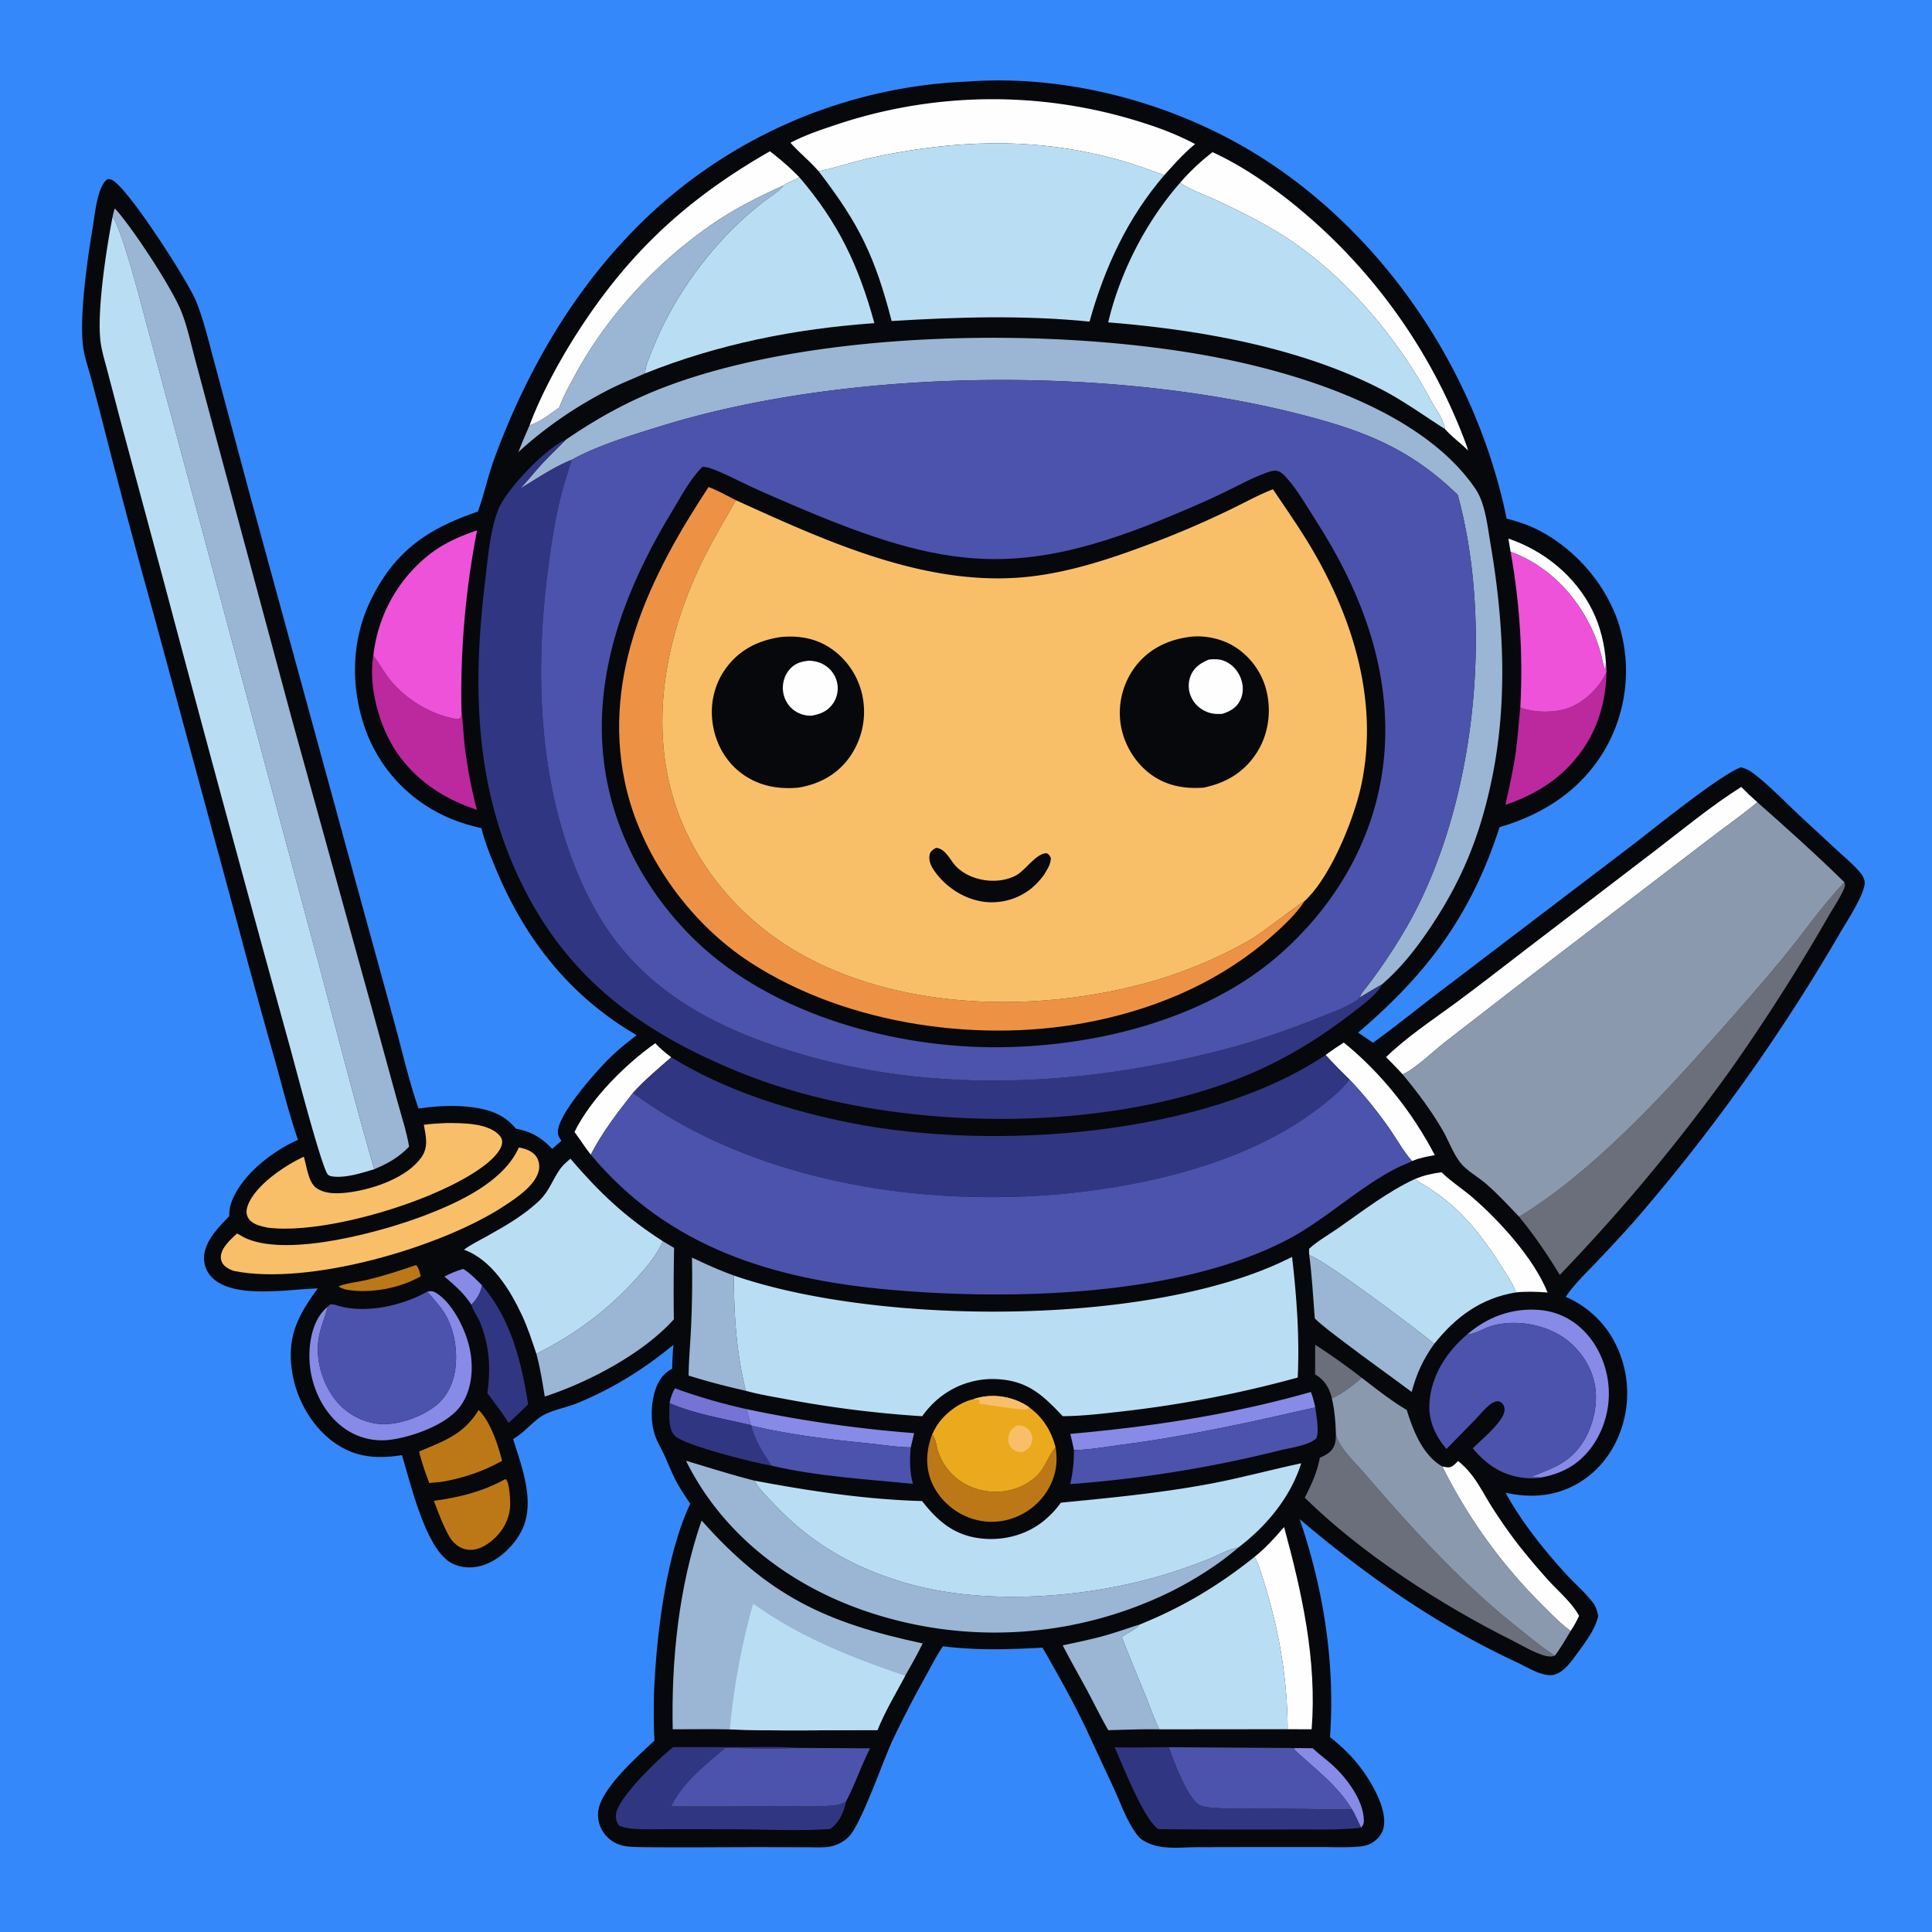 <svg version="1.1" xmlns="http://www.w3.org/2000/svg" style="display: block;" viewBox="0 0 2048 2048" width="1024" height="1024">
<path transform="translate(0,0)" fill="rgb(52,136,249)" d="M 0 0 L 2048 0 L 2048 2048 L 0 2048 L 0 0 z"/>
<path transform="translate(0,0)" fill="rgb(7,8,11)" d="M 1026.26 86.43 C 1135.9 78.462 1253.77 111.686 1345.12 172.103 C 1473.69 257.138 1566.28 399.227 1597.08 549.728 C 1609.97 553.054 1622.12 557.19 1633.85 563.56 C 1672.77 584.695 1704.71 622.711 1717.15 665.343 A 166.446 166.446 0 0 1 1703.5 790.582 C 1678.78 835.488 1638.01 862.768 1589.62 876.824 C 1559.6 969.557 1513.63 1031.53 1439.6 1094.67 C 1444.93 1098.12 1450.16 1101.76 1455.43 1105.31 C 1479.72 1087.91 1503.03 1068.75 1526.9 1050.73 L 1729.54 896.474 C 1752.23 879.188 1823.5 821.179 1845.46 813.411 C 1849.13 814.412 1852.51 815.578 1855.69 817.72 C 1871.21 828.158 1894.76 852.67 1909.54 866.324 L 1948.38 902.198 C 1955.95 909.187 1964.12 916.029 1970.9 923.773 C 1973.56 926.804 1975.76 930.168 1976.51 934.189 C 1978.6 945.333 1956.53 978.424 1950 989.851 A 2000.96 2000.96 0 0 1 1746.92 1277.52 C 1729.95 1297.94 1711.92 1317.11 1693.72 1336.41 C 1682.5 1348.3 1669.78 1360.15 1660.5 1373.61 L 1659.72 1374.75 C 1678.21 1382.5 1694.95 1396.54 1706.01 1413.22 A 116.86 116.86 0 0 1 1722.27 1501.54 C 1716.34 1529.26 1700.58 1554.58 1676.57 1570.04 C 1651.61 1586.11 1624.48 1588.56 1595.96 1582.35 C 1612.77 1613.16 1636.29 1642.52 1659.84 1668.4 C 1669.25 1678.74 1680.7 1688.33 1688.99 1699.49 C 1692.12 1703.72 1693.01 1708.04 1694.18 1713.05 C 1690.8 1727.52 1680.68 1740.66 1672.01 1752.53 C 1665.74 1761.13 1656.72 1774.35 1645.24 1775.66 C 1633.9 1776.95 1618.11 1766.86 1607.94 1762.14 C 1523.5 1722.97 1448.4 1670.29 1377.66 1610.31 C 1403.03 1684.44 1415.42 1763.12 1409.85 1841.36 C 1422.88 1851.74 1434.78 1863.29 1444.52 1876.86 C 1455.05 1891.54 1470.47 1918.11 1466.74 1936.87 C 1465.35 1943.87 1461.02 1949.17 1455.14 1952.99 C 1449.89 1956.4 1444.87 1957.16 1438.79 1957.62 C 1426.66 1958.55 1414.19 1958 1402.01 1957.99 L 1338.09 1957.98 L 1269.5 1958.11 C 1255.77 1958.14 1238.93 1960 1225.66 1956.68 C 1219.61 1955.17 1210.72 1951.54 1206.68 1946.58 C 1195.12 1932.38 1188.46 1912.61 1180.85 1896.03 L 1150.77 1831.39 C 1136.95 1802.41 1121.08 1774.42 1105.13 1746.57 C 1068.09 1748.58 1036.52 1749.59 999.503 1745.16 C 992.782 1755.07 987.199 1766.12 981.392 1776.61 A 1162.86 1162.86 0 0 0 945.888 1845.34 C 935.953 1866.77 912.76 1934.14 899.644 1947.11 C 894.154 1952.54 886.447 1956.56 878.792 1957.67 C 871.175 1958.76 862.888 1958.19 855.197 1958.17 L 811.045 1958.07 C 766.796 1958.01 722.488 1958.64 678.246 1958.03 C 664.59 1957.84 652.792 1957.1 642.872 1946.37 A 33.017 33.017 0 0 1 633.932 1922.11 C 635.184 1896.96 676.386 1861.53 693.791 1845.06 C 692.786 1829.15 693.077 1813.18 693.185 1797.25 C 695.551 1735.89 705.345 1649.98 731.692 1593.96 A 316.331 316.331 0 0 1 719.531 1575.07 C 713.672 1565.15 709.722 1554.88 705.109 1544.4 C 701.975 1537.28 697.763 1530.5 694.963 1523.26 C 689.582 1509.35 689.858 1490.53 693.82 1476.22 C 696.911 1465.06 702.31 1456.5 712.516 1450.82 C 712.75 1442.36 713.128 1433.97 713.817 1425.54 C 682.758 1451.3 649.463 1471.97 612.109 1487.32 C 600.686 1492.02 587.573 1494.13 576.679 1499.77 C 566.102 1505.23 556.664 1518.01 543.878 1525.48 C 553.153 1555.02 567.904 1592.57 552.981 1622.51 C 545.044 1638.43 529.192 1653.69 512.105 1659.19 C 501.178 1662.72 488.763 1662.41 478.54 1656.89 C 451.068 1642.04 435.286 1572.34 426.104 1542.54 C 399.618 1546.47 377.232 1545.32 354.688 1529.44 C 330.807 1512.62 314.408 1483.57 309.795 1454.96 C 303.758 1417.51 315.498 1395 336.801 1365.78 C 321.374 1366.31 305.987 1368.19 290.537 1368.71 C 270.469 1369.39 240.365 1369.58 224.931 1354.37 A 28.884 28.884 0 0 1 216.281 1333.54 C 216.351 1316.16 231.781 1300.84 242.99 1289.22 C 242.936 1283.57 243.637 1278.83 245.664 1273.53 C 256.52 1245.12 288.952 1220.12 315.879 1208.28 C 306.29 1180.55 299.225 1151.64 291.317 1123.37 A 9173.52 9173.52 0 0 1 251.014 976.459 L 164.65 657.587 A 10013.2 10013.2 0 0 1 108.657 447.15 A 3677.66 3677.66 0 0 0 96.216 399.703 C 93.348 389.208 89.493 378.326 88.093 367.564 C 83.892 335.265 92.874 273.09 98.395 240.492 C 100.554 227.745 103.124 197.571 113.748 190.031 C 115.647 189.764 116.547 189.85 118.374 190.602 C 134.629 197.296 199.537 298.464 208.001 319.62 C 216.724 341.424 221.995 365.285 228.252 387.91 L 265.8 527.897 L 373.977 923.447 L 417.413 1081.58 C 425.808 1112.2 432.979 1144.02 443.279 1174 L 443.673 1175.12 C 461.23 1172.57 478.78 1171.41 496.478 1173.26 C 516.275 1175.34 533.931 1180.39 546.824 1196.41 C 563.57 1199.79 573.559 1205.6 585.378 1217.87 L 595.172 1209.26 C 592.422 1205.53 590.901 1202.61 591.536 1197.85 C 594.145 1178.26 632.278 1135.09 647.355 1120.47 C 656.008 1112.08 665.43 1104.71 674.901 1097.29 L 673.965 1096.75 C 606.634 1057.55 559.384 999.094 528.623 928.04 C 521.577 911.763 514.745 894.994 510.22 877.823 C 496.509 874.778 482.984 870.558 470.319 864.446 A 161.508 161.508 0 0 1 386.91 771.924 C 371.457 727.486 372.356 678.524 393.187 635.908 C 418.552 584.018 453.417 560.397 506.575 542.327 C 513.335 523.593 517.485 503.849 524.433 485.009 C 554.582 403.264 598.241 324.302 657.137 259.726 A 524.472 524.472 0 0 1 1026.26 86.43 z"/>
<path transform="translate(0,0)" fill="rgb(135,138,230)" d="M 471.106 1353.21 C 477.497 1349.7 484.006 1347.21 490.954 1345.07 C 498.607 1349.75 504.682 1356.19 510.973 1362.49 C 509.648 1370.42 505.363 1377.45 499.631 1383.05 C 491.957 1371 481.866 1362.34 471.106 1353.21 z"/>
<path transform="translate(0,0)" fill="rgb(188,120,23)" d="M 440.911 1341.03 C 443.758 1342.84 444.963 1349.53 446.093 1352.85 C 424.067 1365.69 391.238 1371.8 366.137 1366.89 C 363.619 1365.97 360.747 1365.52 359.092 1363.38 C 368.707 1359.84 379.768 1359.01 389.771 1356.56 C 407.143 1352.32 424.018 1346.87 440.911 1341.03 z"/>
<path transform="translate(0,0)" fill="rgb(135,138,230)" d="M 1372.66 1852.98 L 1391.46 1853.19 L 1392.41 1854.08 C 1399.29 1860.48 1406.99 1865.85 1413.84 1872.26 C 1428.34 1885.84 1444.92 1908.3 1445.74 1928.79 C 1445.9 1932.69 1445.33 1934.25 1442.94 1937.34 C 1439.3 1931.1 1437.03 1924.28 1433.12 1918.05 C 1417.64 1892.18 1393.34 1874.64 1371.8 1854.54 L 1372.66 1852.98 z"/>
<path transform="translate(0,0)" fill="rgb(117,115,214)" d="M 715.452 1471.64 C 740.339 1480.76 765.365 1487.89 791.23 1493.7 A 1678.63 1678.63 0 0 0 795.916 1510.68 C 767.72 1504.02 736.356 1498.95 709.799 1487.43 C 710.866 1481.61 712.594 1476.82 715.452 1471.64 z"/>
<path transform="translate(0,0)" fill="rgb(107,111,124)" d="M 1394.14 1425.47 A 716.239 716.239 0 0 1 1443.45 1460.48 C 1433.93 1468.74 1423.4 1477.06 1411.83 1482.23 C 1408.92 1470.85 1404.25 1463 1394.08 1456.89 L 1394.14 1425.47 z"/>
<path transform="translate(0,0)" fill="rgb(254,254,254)" d="M 1598.96 570.892 C 1636.79 583.841 1669.96 610.612 1687.9 646.789 C 1696.42 663.965 1700.91 682.661 1702.29 701.739 C 1702.19 704.671 1702.1 707.557 1701.71 710.469 C 1699.3 705.549 1698.75 699.426 1697.29 694.144 C 1694.89 685.484 1691.92 676.5 1688.16 668.331 C 1670.62 630.24 1640.94 599.521 1601.28 584.831 L 1598.96 570.892 z"/>
<path transform="translate(0,0)" fill="rgb(135,138,230)" d="M 791.23 1493.7 A 1367.77 1367.77 0 0 0 969.034 1519.18 L 965.45 1534.25 C 951.002 1534.17 935.721 1531.55 921.301 1530.09 C 879.426 1525.87 837.569 1521.01 796.581 1511.23 L 795.916 1510.68 A 1678.63 1678.63 0 0 1 791.23 1493.7 z"/>
<path transform="translate(0,0)" fill="rgb(254,254,254)" d="M 608.956 1199.94 C 626.534 1164.37 662.581 1128.62 694.592 1105.85 C 699.786 1111.51 705.466 1116.15 711.578 1120.77 C 697.728 1132.91 683.35 1144.87 670.97 1158.54 C 654.898 1178.92 638.101 1200.78 626.263 1223.97 C 620.1 1216.33 614.943 1207.76 608.956 1199.94 z"/>
<path transform="translate(0,0)" fill="rgb(49,54,130)" d="M 709.799 1487.43 C 736.356 1498.95 767.72 1504.02 795.916 1510.68 L 796.581 1511.23 C 799.123 1525.37 809.964 1542.03 817.985 1553.73 C 801.618 1551.16 726.35 1532.39 715.668 1522.35 C 707.632 1514.79 709.623 1497.61 709.799 1487.43 z"/>
<path transform="translate(0,0)" fill="rgb(188,120,23)" d="M 507.369 1494.64 C 520.188 1507.37 527.833 1531.45 532.225 1548.48 C 512.645 1559.74 489.656 1567.29 467.428 1570.92 L 455.02 1572.01 A 306.528 306.528 0 0 1 444.18 1538.73 C 471.144 1527.13 491.281 1520.89 507.369 1494.64 z"/>
<path transform="translate(0,0)" fill="rgb(254,254,254)" d="M 1424.47 1105.14 C 1464.07 1137.21 1497.44 1179.33 1520.9 1224.43 C 1512.91 1225.99 1504.33 1227.51 1496.83 1230.77 C 1487.92 1220.94 1481.14 1208.3 1473.56 1197.37 C 1460.38 1178.37 1446.39 1161.06 1430.46 1144.29 C 1421.72 1135.9 1413.38 1127.25 1405.15 1118.34 C 1411.46 1113.69 1417.83 1109.31 1424.47 1105.14 z"/>
<path transform="translate(0,0)" fill="rgb(188,120,23)" d="M 535.69 1567.89 C 536 1568.1 536.353 1568.26 536.621 1568.52 C 540.234 1572.06 541.076 1592.15 540.749 1597.15 C 539.844 1611.01 532.52 1623.88 521.958 1632.74 C 514.839 1638.71 505.563 1643.93 495.935 1642.76 C 487.855 1641.78 482.422 1637.3 477.613 1631.06 C 470.062 1618.32 465.104 1604.77 459.945 1590.95 C 487.269 1587.2 511.391 1581.26 535.69 1567.89 z"/>
<path transform="translate(0,0)" fill="rgb(135,138,230)" d="M 1555.11 1414.65 C 1576.73 1395.99 1602.76 1386.34 1631.51 1388.58 C 1651.94 1390.17 1669.73 1399.66 1683.03 1415.19 C 1699.35 1434.27 1707.27 1460.57 1705.13 1485.5 C 1703.09 1509.28 1691.98 1533.33 1673.45 1548.7 C 1661.72 1558.43 1648.26 1563.51 1633.44 1566.24 L 1625.47 1565.88 L 1626.17 1565.81 L 1623.58 1565.63 L 1623.36 1565.37 C 1643 1557.28 1659.53 1552.5 1673.38 1535.23 C 1686.58 1518.76 1693.7 1493.89 1691.33 1472.91 C 1688.99 1452.15 1677.19 1432.96 1660.8 1420.28 C 1639.57 1403.87 1606.21 1397.88 1580.52 1405.77 C 1573.13 1408.04 1564.03 1413.85 1556.59 1414.54 C 1556.1 1414.59 1555.61 1414.61 1555.11 1414.65 z"/>
<path transform="translate(0,0)" fill="rgb(49,54,130)" d="M 510.973 1362.49 C 541.562 1398.1 552.672 1443.33 559.85 1488.59 A 563.064 563.064 0 0 1 539.16 1508.25 C 532.15 1497.27 524.341 1487.2 516.636 1476.73 C 520.247 1449.96 519.017 1427.62 509.053 1402.2 C 506.575 1395.88 501.399 1389.4 499.631 1383.05 C 505.363 1377.45 509.648 1370.42 510.973 1362.49 z"/>
<path transform="translate(0,0)" fill="rgb(254,254,254)" d="M 1500.17 1249.64 C 1509.41 1245.97 1518.18 1243.88 1528.04 1242.65 L 1529.13 1243.69 C 1538.93 1253.02 1550.5 1260.36 1560.76 1269.2 C 1589.65 1294.08 1626.29 1334.41 1640.48 1370.14 C 1629.18 1369.22 1618.25 1368.84 1606.96 1370.02 C 1604.01 1361.17 1598.32 1353.05 1593.37 1345.19 C 1576.47 1318.32 1558.1 1292.98 1533.24 1272.77 C 1526.99 1267.7 1520.26 1262.94 1513.53 1258.53 C 1509.57 1255.94 1504.68 1253.73 1501.18 1250.58 C 1500.84 1250.27 1500.5 1249.95 1500.17 1249.64 z"/>
<path transform="translate(0,0)" fill="rgb(135,138,230)" d="M 1134.54 1519.99 C 1222.96 1511.99 1304 1499.78 1389.56 1475.56 C 1391.8 1480.82 1392.96 1486.37 1394.29 1491.92 C 1326.7 1507.31 1259.48 1522.34 1190.64 1531.24 C 1173.69 1533.43 1155.51 1536.94 1138.43 1537.11 C 1137.36 1531.35 1135.92 1525.68 1134.54 1519.99 z"/>
<path transform="translate(0,0)" fill="rgb(188,120,23)" d="M 1118.95 1534.04 C 1120.61 1544.76 1120.42 1555.05 1117.06 1565.44 A 69.092 69.092 0 0 1 1081.91 1605.86 A 67.94 67.94 0 0 1 1028.8 1609.32 C 1011.34 1603.22 996.244 1589.91 988.446 1573.09 C 980.534 1556.02 981.637 1537.82 988.094 1520.55 C 988.426 1520.97 988.771 1521.39 989.09 1521.82 C 992.186 1526.02 992.779 1533.9 994.505 1538.94 C 1001.88 1560.51 1019.63 1575.57 1041.91 1580.02 C 1059.35 1583.51 1077.38 1580.29 1092.07 1570.14 C 1108.76 1558.61 1108.02 1547.57 1118.95 1534.04 z"/>
<path transform="translate(0,0)" fill="rgb(254,254,254)" d="M 1528.9 1554.51 C 1532.62 1555.21 1536.35 1556.39 1539.73 1554.08 C 1541.92 1552.58 1543.82 1550.58 1545.68 1548.71 C 1563.98 1563.91 1569.46 1578.65 1581.8 1597.95 A 534.192 534.192 0 0 0 1610.89 1639.25 A 790.395 790.395 0 0 0 1641.08 1674.93 C 1651.61 1686.52 1666.62 1699.17 1673.86 1712.89 C 1671.25 1718.57 1668.46 1723.66 1664.96 1728.84 C 1654.36 1721.28 1644.46 1711 1635.24 1701.78 A 556.092 556.092 0 0 1 1528.9 1554.51 z"/>
<path transform="translate(0,0)" fill="rgb(135,138,230)" d="M 453.021 1369.13 C 457.804 1368.25 459.737 1368.74 463.738 1371.46 C 481.296 1383.39 494.928 1412.3 498.538 1432.8 C 501.982 1452.36 499.921 1474.25 487.943 1490.7 C 473.793 1510.12 437.54 1522.95 414.642 1526.09 A 68.418 68.418 0 0 1 362.362 1512.08 C 343.324 1497.26 331.599 1473.21 328.718 1449.52 C 326.413 1430.57 329.153 1405.64 341.972 1390.51 C 343.648 1388.53 345.609 1386.75 347.555 1385.04 C 344.431 1397 339.238 1408.1 337.567 1420.49 C 334.64 1442.2 341.902 1466.36 355.245 1483.58 A 68.192 68.192 0 0 0 400.431 1509.27 C 420.389 1511.6 446.452 1502.3 461.984 1489.97 C 474.729 1479.85 481.166 1464.87 482.905 1449.03 C 485.051 1429.47 480.982 1406.56 469.92 1390.07 C 464.935 1382.63 458.613 1376.11 453.021 1369.13 z"/>
<path transform="translate(0,0)" fill="rgb(155,181,212)" d="M 1208.28 1722 C 1203.32 1727.93 1195.12 1730.58 1189.18 1735.48 A 4363.43 4363.43 0 0 0 1214.06 1796.83 C 1218.91 1808.84 1223.22 1821.54 1228.89 1833.16 C 1210.89 1832.86 1192.84 1833.61 1174.85 1834.07 C 1166.98 1820.54 1160.1 1806.25 1152.69 1792.44 C 1144.04 1776.31 1134.85 1760.45 1126.54 1744.15 C 1141.31 1740.95 1156.2 1737.98 1170.76 1733.91 C 1183.38 1730.39 1195.76 1725.89 1208.28 1722 z"/>
<path transform="translate(0,0)" fill="rgb(155,181,212)" d="M 733.523 1333.08 C 748.141 1340.02 762.665 1346.57 777.893 1352.08 C 778.047 1393.5 780.498 1434 790.653 1474.31 C 770.11 1469.65 750.047 1464.51 729.948 1458.17 C 730.159 1440.68 731.852 1423.07 732.613 1405.58 A 1132.32 1132.32 0 0 0 733.523 1333.08 z"/>
<path transform="translate(0,0)" fill="rgb(76,83,172)" d="M 796.581 1511.23 C 837.569 1521.01 879.426 1525.87 921.301 1530.09 C 935.721 1531.55 951.002 1534.17 965.45 1534.25 C 964.131 1547.78 964.255 1559.72 967.67 1572.94 C 917.894 1567.96 866.839 1565.09 817.985 1553.73 C 809.964 1542.03 799.123 1525.37 796.581 1511.23 z"/>
<path transform="translate(0,0)" fill="rgb(254,254,254)" d="M 1329.95 1650.26 C 1341.82 1640.73 1351.31 1630.22 1361.17 1618.73 C 1380.22 1688.47 1396.11 1760.22 1390.4 1833.12 L 1364.99 1833.03 C 1364.67 1782.42 1356.86 1733.86 1342.44 1685.44 C 1338.95 1673.73 1335.59 1661.12 1329.95 1650.26 z"/>
<path transform="translate(0,0)" fill="rgb(188,40,157)" d="M 1611.63 749.321 L 1612.26 750.26 C 1627.45 755.719 1648.79 755.856 1663.95 749.962 C 1680.4 743.564 1695.73 728.339 1702.93 712.362 C 1702.08 753.116 1688.38 788.151 1658.78 816.684 C 1641.7 833.154 1618.32 845.84 1595.79 853.19 C 1600.06 834.089 1604.32 815.113 1606.98 795.703 C 1609.08 780.293 1609.95 764.773 1611.63 749.321 z"/>
<path transform="translate(0,0)" fill="rgb(188,40,157)" d="M 395.77 695.059 L 397.007 696.678 C 402.769 704.341 407.212 712.802 413.26 720.364 C 429.69 740.906 456.326 757.296 482.367 761.919 C 484.925 762.373 485.688 762.134 487.997 761.174 C 489.38 758.662 489.221 756.626 489.169 753.863 C 490.881 766.055 491.195 778.462 492.652 790.707 A 505.429 505.429 0 0 0 505.535 858.455 C 471.837 847.373 442.759 828.766 421.979 799.6 C 402.595 772.392 390.074 728.319 395.77 695.059 z"/>
<path transform="translate(0,0)" fill="rgb(155,181,212)" d="M 1387.89 1330.55 C 1401.32 1333.53 1504.08 1410.58 1520.36 1424.51 C 1508.74 1440.6 1501.49 1456.36 1496.42 1475.53 C 1472.82 1457.89 1448.7 1440.89 1425.29 1423.01 C 1414.65 1414.89 1403.34 1406.88 1393.73 1397.59 C 1391.98 1375.2 1390.79 1352.86 1387.89 1330.55 z"/>
<path transform="translate(0,0)" fill="rgb(49,54,130)" d="M 1181.59 1852.22 C 1200.71 1852.69 1219.96 1852.18 1239.09 1852.09 C 1243.53 1866.06 1258.96 1906.08 1271.01 1913.04 C 1275.07 1915.39 1280.84 1915.9 1285.49 1916.28 C 1306.1 1917.97 1327.32 1917.05 1348.04 1917.16 C 1376.4 1917.31 1404.75 1918.05 1433.12 1918.05 C 1437.03 1924.28 1439.3 1931.1 1442.94 1937.34 C 1419.2 1940.26 1394.27 1939.14 1370.34 1939.31 A 8692.36 8692.36 0 0 1 1227.75 1938.96 C 1212.06 1927.63 1190.55 1872.27 1181.59 1852.22 z"/>
<path transform="translate(0,0)" fill="rgb(49,54,130)" d="M 713.628 1852.01 L 792.095 1852.03 C 809.358 1852.05 826.959 1851.45 844.159 1852.84 C 819.292 1854.32 793.713 1853.06 768.772 1852.91 C 747.728 1870.67 723.626 1889.64 711.345 1914.82 A 6692.28 6692.28 0 0 0 826.043 1914.51 C 845.36 1914.36 865.899 1915.9 885.041 1913.67 C 889.496 1913.16 892.743 1911.94 896.7 1909.86 C 896.658 1910.12 896.628 1910.39 896.575 1910.65 C 894.344 1921.48 889.188 1932.64 879.864 1938.86 C 845.335 1941.14 809.63 1939.16 774.988 1939.1 L 709.111 1939.01 C 697.031 1938.98 684.669 1939.48 672.622 1938.69 C 666.965 1938.32 661.445 1937.45 656.182 1935.26 C 653.554 1931.27 652.399 1927.87 653.01 1923.03 C 655.251 1905.24 699.168 1863.22 713.628 1852.01 z"/>
<path transform="translate(0,0)" fill="rgb(155,181,212)" d="M 702.679 1315.78 L 714.562 1322.82 A 2233.17 2233.17 0 0 0 714.308 1398.52 C 681.794 1434.83 623.663 1465.39 577.474 1480.41 C 574.991 1465.2 572.621 1450 568.572 1435.11 C 610.094 1414.14 644.614 1388.61 675.658 1354 C 686.189 1342.26 696.322 1330.35 702.679 1315.78 z"/>
<path transform="translate(0,0)" fill="rgb(76,83,172)" d="M 1138.43 1537.11 C 1155.51 1536.94 1173.69 1533.43 1190.64 1531.24 C 1259.48 1522.34 1326.7 1507.31 1394.29 1491.92 C 1395.41 1501.76 1398.35 1514.81 1395.63 1524.38 C 1387.99 1532.18 1367.54 1534.8 1356.91 1537.42 A 1319.73 1319.73 0 0 1 1134.52 1573.23 C 1137.27 1561.01 1138.47 1549.61 1138.43 1537.11 z"/>
<path transform="translate(0,0)" fill="rgb(76,83,172)" d="M 1239.09 1852.09 L 1372.66 1852.98 L 1371.8 1854.54 C 1393.34 1874.64 1417.64 1892.18 1433.12 1918.05 C 1404.75 1918.05 1376.4 1917.31 1348.04 1917.16 C 1327.32 1917.05 1306.1 1917.97 1285.49 1916.28 C 1280.84 1915.9 1275.07 1915.39 1271.01 1913.04 C 1258.96 1906.08 1243.53 1866.06 1239.09 1852.09 z"/>
<path transform="translate(0,0)" fill="rgb(235,170,29)" d="M 1031.55 1483.29 C 1047.48 1477.62 1065.68 1479 1080.99 1486.05 C 1084.46 1487.65 1087.86 1489.53 1090.94 1491.79 C 1105.66 1502.56 1114.23 1516.53 1118.95 1534.04 C 1108.02 1547.57 1108.76 1558.61 1092.07 1570.14 C 1077.38 1580.29 1059.35 1583.51 1041.91 1580.02 C 1019.63 1575.57 1001.88 1560.51 994.505 1538.94 C 992.779 1533.9 992.186 1526.02 989.09 1521.82 C 988.771 1521.39 988.426 1520.97 988.094 1520.55 C 989.52 1517.7 990.898 1514.8 992.573 1512.09 C 1000.69 1498.95 1016.38 1486.7 1031.55 1483.29 z"/>
<path transform="translate(0,0)" fill="rgb(249,191,104)" d="M 1031.55 1483.29 C 1047.48 1477.62 1065.68 1479 1080.99 1486.05 C 1084.46 1487.65 1087.86 1489.53 1090.94 1491.79 C 1090.27 1492.71 1090.15 1493.07 1089.16 1493.65 C 1085.35 1495.93 1042.72 1488.35 1036.04 1487.47 L 1038.04 1486.87 C 1038.74 1485.04 1038.47 1485.23 1037.87 1483.5 C 1035.76 1483.48 1033.66 1483.39 1031.55 1483.29 z"/>
<path transform="translate(0,0)" fill="rgb(249,191,104)" d="M 1078.24 1510.92 C 1079.66 1510.96 1081.09 1510.97 1082.49 1511.22 C 1086.25 1511.87 1089.83 1514.35 1091.93 1517.5 C 1094.25 1520.97 1094.74 1525.08 1093.66 1529.08 C 1092.27 1534.16 1089.25 1536.34 1084.92 1538.97 C 1083.26 1539.07 1081.61 1539.17 1079.95 1538.95 A 12.985 12.985 0 0 1 1071.35 1533.81 C 1068.87 1530.5 1068.36 1526.52 1069.11 1522.52 C 1070.2 1516.7 1073.44 1513.96 1078.24 1510.92 z"/>
<path transform="translate(0,0)" fill="rgb(254,254,254)" d="M 561.34 450.914 C 572.817 419.655 592.624 383.086 610.671 354.76 C 665.572 268.593 727.607 211.031 816.14 160.367 A 278.617 278.617 0 0 1 847.155 187.657 C 842.092 191.473 835.639 192.831 830.775 196.5 C 805.871 207.804 781.463 219.827 758.717 235.115 C 697.333 276.373 642.693 335.15 607.996 400.533 C 602.865 410.201 597.319 419.907 593.513 430.188 L 592.941 431.76 C 592.902 431.865 592.856 431.967 592.814 432.071 C 583.069 438.719 572.657 447.35 561.34 450.914 z"/>
<path transform="translate(0,0)" fill="rgb(76,83,172)" d="M 844.159 1852.84 L 922.411 1853.29 C 912.818 1871.68 906.451 1891.6 896.7 1909.86 C 892.743 1911.94 889.496 1913.16 885.041 1913.67 C 865.899 1915.9 845.36 1914.36 826.043 1914.51 A 6692.28 6692.28 0 0 1 711.345 1914.82 C 723.626 1889.64 747.728 1870.67 768.772 1852.91 C 793.713 1853.06 819.292 1854.32 844.159 1852.84 z"/>
<path transform="translate(0,0)" fill="rgb(249,191,104)" d="M 550.018 1216.33 C 556.518 1217.53 564.058 1219.97 568.152 1225.52 C 571.235 1229.69 572.22 1235.41 571.207 1240.45 C 568.027 1256.28 547.208 1269.97 534.653 1278.25 C 467.704 1322.4 326.95 1363.33 247.741 1347.21 C 244.525 1345.99 241.106 1344.56 238.512 1342.24 C 235.758 1339.77 234.05 1336.41 234.094 1332.67 C 234.212 1322.69 244.546 1313.82 251.312 1307.52 C 254.731 1309.5 258.213 1311.63 261.86 1313.16 C 307.978 1332.53 406.353 1305.41 452.098 1287.7 C 487.336 1274.05 534.065 1252.41 550.018 1216.33 z"/>
<path transform="translate(0,0)" fill="rgb(237,82,217)" d="M 1601.28 584.831 C 1640.94 599.521 1670.62 630.24 1688.16 668.331 C 1691.92 676.5 1694.89 685.484 1697.29 694.144 C 1698.75 699.426 1699.3 705.549 1701.71 710.469 C 1702.1 707.557 1702.19 704.671 1702.29 701.739 C 1702.57 705.271 1702.95 708.817 1702.93 712.362 C 1695.73 728.339 1680.4 743.564 1663.95 749.962 C 1648.79 755.856 1627.45 755.719 1612.26 750.26 L 1611.63 749.321 A 715.497 715.497 0 0 0 1601.28 584.831 z"/>
<path transform="translate(0,0)" fill="rgb(155,181,212)" d="M 830.775 196.5 C 825.832 203.297 814.503 209.668 807.66 215.173 C 799.529 221.712 791.476 228.516 783.873 235.662 C 744.903 272.291 711.535 320.36 691.789 370.083 C 688.866 377.442 683.952 387.849 683.883 395.774 C 671.73 401.266 659.162 406.101 647.255 412.093 C 612.355 429.653 578.194 452.837 549.468 479.283 A 676.938 676.938 0 0 1 561.34 450.914 C 572.657 447.35 583.069 438.719 592.814 432.071 C 592.856 431.967 592.902 431.865 592.941 431.76 L 593.513 430.188 C 597.319 419.907 602.865 410.201 607.996 400.533 C 642.693 335.15 697.333 276.373 758.717 235.115 C 781.463 219.827 805.871 207.804 830.775 196.5 z"/>
<path transform="translate(0,0)" fill="rgb(254,254,254)" d="M 1285.36 161.31 C 1313.44 174.209 1339.46 191.635 1363.86 210.511 A 592.141 592.141 0 0 1 1554.29 471.416 C 1555.06 473.428 1555.64 475.502 1556.19 477.583 C 1548.61 469.8 1538.73 462.865 1531.77 454.816 A 44.388 44.388 0 0 0 1531.49 453.294 C 1529.15 442.408 1521.56 433.338 1516.41 423.694 C 1479.74 355.01 1421.39 286.922 1354.64 246.236 C 1333.43 233.311 1310.99 222.247 1288.48 211.795 C 1277.04 206.481 1262.85 201.668 1252.44 194.732 C 1251.94 194.403 1251.46 194.063 1250.97 193.729 C 1261.51 181.574 1272.63 171.137 1285.36 161.31 z"/>
<path transform="translate(0,0)" fill="rgb(249,191,104)" d="M 473.527 1190.44 C 490.104 1190.55 516.944 1190.2 529.245 1203.3 C 531.537 1205.74 532.592 1208.38 532.221 1211.78 C 531.291 1220.32 520.569 1229.95 514.015 1235.01 C 464.988 1272.85 344.685 1308.95 283.99 1301.42 L 282.707 1301.14 C 275.557 1299.51 266.86 1297.72 262.929 1290.78 C 260.736 1286.91 261.061 1282.46 262.475 1278.38 C 269.994 1256.68 302.201 1235.26 322.105 1226.16 C 324.983 1235.66 326.627 1252.51 334.762 1258.87 C 344.589 1266.56 360.389 1265.37 372.061 1263.67 C 396.773 1260.08 431.588 1248.18 446.673 1226.84 C 454.421 1215.88 451.528 1204.54 449.29 1192.31 C 457.326 1191.16 465.428 1190.85 473.527 1190.44 z"/>
<path transform="translate(0,0)" fill="rgb(107,111,124)" d="M 1416.12 1519.7 C 1417.6 1532.64 1438.01 1552.03 1446.98 1562.46 C 1496.33 1619.82 1548.57 1677.37 1607.99 1724.59 C 1620.94 1734.89 1634.3 1746.12 1648.18 1755.09 C 1646.5 1755.65 1645.12 1756.02 1643.33 1755.98 C 1632.44 1755.76 1614.12 1744.5 1604.16 1739.54 C 1527.94 1701.55 1443.83 1647.35 1383.05 1587.6 C 1390.23 1573.87 1396.21 1560.51 1399.15 1545.24 C 1402.91 1543.53 1406.96 1541.68 1410 1538.83 C 1415.66 1533.52 1416.06 1527.05 1416.12 1519.7 z"/>
<path transform="translate(0,0)" fill="rgb(254,254,254)" d="M 1845.79 834.195 C 1851.32 839.824 1856.96 845.204 1862.88 850.427 C 1845.35 865.155 1826.23 878.159 1808.17 892.267 L 1618.77 1037.31 L 1531.88 1104.56 C 1520.65 1113.33 1499.01 1133.9 1486.81 1138.83 C 1481.22 1132.54 1475.14 1126.6 1469.28 1120.55 C 1491.32 1099.21 1517.67 1081.81 1542.33 1063.7 C 1568.35 1044.59 1593.78 1024.56 1619.42 1004.95 L 1754.78 901.478 C 1784.4 878.76 1814.19 854.08 1845.79 834.195 z"/>
<path transform="translate(0,0)" fill="rgb(237,82,217)" d="M 395.77 695.059 A 158.465 158.465 0 0 1 453.319 589.208 C 469.36 576.267 486.43 568.849 505.746 562.158 A 903.57 903.57 0 0 0 489.169 753.863 C 489.221 756.626 489.38 758.662 487.997 761.174 C 485.688 762.134 484.925 762.373 482.367 761.919 C 456.326 757.296 429.69 740.906 413.26 720.364 C 407.212 712.802 402.769 704.341 397.007 696.678 L 395.77 695.059 z"/>
<path transform="translate(0,0)" fill="rgb(76,83,172)" d="M 347.555 1385.04 L 349.563 1382.98 C 353.109 1382.08 356.386 1383.59 359.791 1384.53 C 388.879 1392.5 427.352 1383.8 453.021 1369.13 C 458.613 1376.11 464.935 1382.63 469.92 1390.07 C 480.982 1406.56 485.051 1429.47 482.905 1449.03 C 481.166 1464.87 474.729 1479.85 461.984 1489.97 C 446.452 1502.3 420.389 1511.6 400.431 1509.27 A 68.192 68.192 0 0 1 355.245 1483.58 C 341.902 1466.36 334.64 1442.2 337.567 1420.49 C 339.238 1408.1 344.431 1397 347.555 1385.04 z"/>
<path transform="translate(0,0)" fill="rgb(254,254,254)" d="M 837.945 151.324 C 854.228 142.735 872.24 136.914 889.662 131.091 A 521.803 521.803 0 0 1 1209.69 129.535 C 1229.23 135.563 1248.8 143.111 1266.87 152.713 C 1254.84 162.507 1244.6 174.137 1234.25 185.63 C 1217.85 179.809 1201.46 173.745 1184.68 169.112 C 1097.77 145.113 1013.68 148.081 926.105 166.675 C 906.492 170.839 887.422 177.318 867.835 181.603 C 858.5 170.791 847.277 161.963 837.945 151.324 z"/>
<path transform="translate(0,0)" fill="rgb(139,153,175)" d="M 1443.45 1460.48 C 1458.97 1472.31 1474.39 1484.74 1491.24 1494.65 C 1497.85 1516.22 1507.9 1542.08 1528.3 1554.2 C 1528.49 1554.31 1528.7 1554.4 1528.9 1554.51 A 556.092 556.092 0 0 0 1635.24 1701.78 C 1644.46 1711 1654.36 1721.28 1664.96 1728.84 C 1659.66 1737.78 1654.43 1746.78 1648.18 1755.09 C 1634.3 1746.12 1620.94 1734.89 1607.99 1724.59 C 1548.57 1677.37 1496.33 1619.82 1446.98 1562.46 C 1438.01 1552.03 1417.6 1532.64 1416.12 1519.7 C 1415.7 1506.86 1414.69 1494.77 1411.83 1482.23 C 1423.4 1477.06 1433.93 1468.74 1443.45 1460.48 z"/>
<path transform="translate(0,0)" fill="rgb(107,111,124)" d="M 1955.15 935.226 C 1955.33 936.299 1955.68 937.357 1955.69 938.445 C 1955.72 943.506 1942.63 963.715 1939.54 968.996 A 2094.53 2094.53 0 0 1 1835.08 1133.18 A 1970.84 1970.84 0 0 1 1653.43 1351.46 C 1640.19 1329.74 1626.49 1309.44 1610.32 1289.79 C 1686.39 1243.78 1760.72 1163.44 1819.81 1096.71 C 1842.95 1070.59 1866.16 1044.35 1888.41 1017.46 C 1910.45 990.817 1930.52 961.247 1954.25 936.154 L 1955.15 935.226 z"/>
<path transform="translate(0,0)" fill="rgb(185,222,244)" d="M 1500.17 1249.64 C 1500.5 1249.95 1500.84 1250.27 1501.18 1250.58 C 1504.68 1253.73 1509.57 1255.94 1513.53 1258.53 C 1520.26 1262.94 1526.99 1267.7 1533.24 1272.77 C 1558.1 1292.98 1576.47 1318.32 1593.37 1345.19 C 1598.32 1353.05 1604.01 1361.17 1606.96 1370.02 C 1570.12 1375.98 1543.26 1395.79 1520.36 1424.51 C 1504.08 1410.58 1401.32 1333.53 1387.89 1330.55 C 1387.6 1328.14 1387.57 1326.05 1387.77 1323.63 C 1396.95 1315.31 1408.59 1308.82 1418.79 1301.7 C 1445.18 1283.26 1470.86 1263.28 1500.17 1249.64 z"/>
<path transform="translate(0,0)" fill="rgb(185,222,244)" d="M 604.606 1228.23 C 635.78 1264.56 662.059 1289.57 702.679 1315.78 C 696.322 1330.35 686.189 1342.26 675.658 1354 C 644.614 1388.61 610.094 1414.14 568.572 1435.11 C 563.928 1421.26 559.557 1407.56 553.337 1394.27 C 540.721 1367.32 521.154 1335.27 491.774 1324.72 C 499.13 1319.28 507.7 1315.17 515.682 1310.72 C 535.252 1299.8 555.341 1288.32 571.637 1272.76 C 582.446 1262.45 585.724 1250.26 594.08 1238.68 C 596.873 1234.81 601.079 1231.45 604.606 1228.23 z"/>
<path transform="translate(0,0)" fill="rgb(76,83,172)" d="M 1555.11 1414.65 C 1555.61 1414.61 1556.1 1414.59 1556.59 1414.54 C 1564.03 1413.85 1573.13 1408.04 1580.52 1405.77 C 1606.21 1397.88 1639.57 1403.87 1660.8 1420.28 C 1677.19 1432.96 1688.99 1452.15 1691.33 1472.91 C 1693.7 1493.89 1686.58 1518.76 1673.38 1535.23 C 1659.53 1552.5 1643 1557.28 1623.36 1565.37 L 1623.58 1565.63 L 1626.17 1565.81 L 1625.47 1565.88 L 1633.44 1566.24 C 1628.07 1567.19 1622.79 1567.27 1617.38 1566.8 C 1593.48 1564.69 1576.21 1553.23 1561.16 1535.27 C 1570.54 1526.05 1588.23 1511.44 1593.53 1499.91 C 1595.05 1496.6 1595.46 1493.16 1593.88 1489.75 C 1592.67 1487.15 1590.99 1486.35 1588.51 1485.28 C 1584.78 1485.46 1582.5 1486.59 1579.59 1488.82 C 1573.53 1493.48 1568.63 1499.86 1563.3 1505.34 L 1533.25 1536.03 C 1521.17 1521.56 1513.8 1505.43 1515.32 1486.15 C 1517.58 1457.49 1533.64 1432.94 1555.11 1414.65 z"/>
<path transform="translate(0,0)" fill="rgb(185,222,244)" d="M 1208.28 1722 C 1253.15 1703.95 1292.32 1680.51 1329.95 1650.26 C 1335.59 1661.12 1338.95 1673.73 1342.44 1685.44 C 1356.86 1733.86 1364.67 1782.42 1364.99 1833.03 L 1228.89 1833.16 C 1223.22 1821.54 1218.91 1808.84 1214.06 1796.83 A 4363.43 4363.43 0 0 1 1189.18 1735.48 C 1195.12 1730.58 1203.32 1727.93 1208.28 1722 z"/>
<path transform="translate(0,0)" fill="rgb(155,181,212)" d="M 727.182 1548.42 C 751.411 1555.7 775.183 1563.29 799.74 1569.52 C 805.122 1579.21 814.381 1587.82 821.967 1595.83 C 861.241 1637.32 907.065 1662.81 961.576 1678.42 C 1045.56 1702.47 1153.86 1694.04 1236.6 1668.47 C 1251.81 1663.77 1267.33 1658.34 1282.08 1652.35 C 1291.6 1648.49 1302.06 1642.16 1312.17 1640.49 C 1312.37 1640.45 1312.58 1640.41 1312.78 1640.37 C 1291.46 1658.77 1265.63 1674.98 1240.43 1687.51 A 423.233 423.233 0 0 1 918.679 1708.24 C 837.042 1680.62 765.838 1626.6 727.182 1548.42 z"/>
<path transform="translate(0,0)" fill="rgb(185,222,244)" d="M 847.155 187.657 C 888.775 236.21 909.963 281.033 926.891 342.548 C 843.204 348.516 761.952 364.526 683.883 395.774 C 683.952 387.849 688.866 377.442 691.789 370.083 C 711.535 320.36 744.903 272.291 783.873 235.662 C 791.476 228.516 799.529 221.712 807.66 215.173 C 814.503 209.668 825.832 203.297 830.775 196.5 C 835.639 192.831 842.092 191.473 847.155 187.657 z"/>
<path transform="translate(0,0)" fill="rgb(155,181,212)" d="M 743.722 1611.78 C 814.519 1691.63 875.131 1720.1 978.072 1742.11 C 972.405 1753.8 965.959 1765.13 959.5 1776.4 C 949.498 1795.21 938.032 1814.23 930.122 1834 C 878.126 1833.81 825.605 1835.24 773.67 1833.22 C 753.498 1832.78 733.276 1833.1 713.098 1833.13 C 711.598 1759.36 719.481 1681.81 743.722 1611.78 z"/>
<path transform="translate(0,0)" fill="rgb(185,222,244)" d="M 798.385 1699.91 C 847.411 1735.3 902.704 1757.08 959.5 1776.4 C 949.498 1795.21 938.032 1814.23 930.122 1834 C 878.126 1833.81 825.605 1835.24 773.67 1833.22 A 748.918 748.918 0 0 1 798.385 1699.91 z"/>
<path transform="translate(0,0)" fill="rgb(185,222,244)" d="M 1174.73 341.735 C 1187.39 288.319 1214.85 234.981 1250.97 193.729 C 1251.46 194.063 1251.94 194.403 1252.44 194.732 C 1262.85 201.668 1277.04 206.481 1288.48 211.795 C 1310.99 222.247 1333.43 233.311 1354.64 246.236 C 1421.39 286.922 1479.74 355.01 1516.41 423.694 C 1521.56 433.338 1529.15 442.408 1531.49 453.294 A 44.388 44.388 0 0 1 1531.77 454.816 C 1509.17 440.482 1488.29 425.129 1464.34 412.74 C 1378.22 368.178 1270.46 349.345 1174.73 341.735 z"/>
<path transform="translate(0,0)" fill="rgb(185,222,244)" d="M 1124.55 1592.91 C 1176.63 1587.82 1228.25 1582.88 1279.8 1573.41 C 1313.34 1567.25 1346.05 1558.24 1379.34 1551.15 C 1367.97 1587.23 1342.57 1617.7 1312.78 1640.37 C 1312.58 1640.41 1312.37 1640.45 1312.17 1640.49 C 1302.06 1642.16 1291.6 1648.49 1282.08 1652.35 C 1267.33 1658.34 1251.81 1663.77 1236.6 1668.47 C 1153.86 1694.04 1045.56 1702.47 961.576 1678.42 C 907.065 1662.81 861.241 1637.32 821.967 1595.83 C 814.381 1587.82 805.122 1579.21 799.74 1569.52 C 858.063 1580.56 918.041 1589.54 977.464 1591.18 C 993.9 1612.45 1011.43 1627.35 1038.99 1630.7 C 1062.69 1633.58 1086.87 1627.62 1105.71 1612.77 A 99.564 99.564 0 0 0 1124.55 1592.91 z"/>
<path transform="translate(0,0)" fill="rgb(155,181,212)" d="M 119.374 229.774 C 119.997 226.722 120.559 223.774 121.711 220.864 C 139.964 240.695 182.697 305.55 192.651 331.227 C 198.828 347.16 202.485 364.764 206.935 381.297 L 231.141 471.653 L 309.529 762.798 L 395.101 1072.07 L 420.781 1165.8 C 425.239 1182.18 430.843 1198.7 433.678 1215.42 C 422.888 1226.8 411.061 1233.43 396.668 1239.44 C 374.339 1162.11 354.574 1083.84 333.593 1006.12 L 210.015 546.127 L 158.049 353.632 C 151.515 329.796 130.689 247.062 119.374 229.774 z"/>
<path transform="translate(0,0)" fill="rgb(49,54,130)" d="M 711.578 1120.77 C 768.563 1156.01 837.274 1177.59 902.625 1190.51 C 1051.51 1219.95 1275.79 1204.93 1405.15 1118.34 C 1413.38 1127.25 1421.72 1135.9 1430.46 1144.29 C 1422.74 1155.17 1410.73 1164.6 1400.28 1172.76 C 1338.73 1220.89 1258.84 1245.38 1182.82 1258.19 C 1015.68 1286.34 812.062 1262.1 672.416 1159.63 C 671.929 1159.28 671.452 1158.9 670.97 1158.54 C 683.35 1144.87 697.728 1132.91 711.578 1120.77 z"/>
<path transform="translate(0,0)" fill="rgb(185,222,244)" d="M 867.835 181.603 C 887.422 177.318 906.492 170.839 926.105 166.675 C 1013.68 148.081 1097.77 145.113 1184.68 169.112 C 1201.46 173.745 1217.85 179.809 1234.25 185.63 C 1195.14 231.068 1170.97 283.629 1154.92 340.921 C 1085.79 333.907 1014.45 336.031 945.202 340.312 C 927.59 272.555 911.207 237.82 867.835 181.603 z"/>
<path transform="translate(0,0)" fill="rgb(185,222,244)" d="M 119.374 229.774 C 130.689 247.062 151.515 329.796 158.049 353.632 L 210.015 546.127 L 333.593 1006.12 C 354.574 1083.84 374.339 1162.11 396.668 1239.44 C 383.587 1243.35 366.923 1248.8 353.071 1247.17 C 350.809 1246.91 348.299 1246.39 347.012 1244.34 C 339.529 1232.43 312.813 1129.43 306.948 1108.36 A 50405.5 50405.5 0 0 1 174.04 617.932 L 127.454 444.991 L 114.086 394.01 C 111.484 383.977 108.26 373.76 106.76 363.506 C 102.162 332.051 112.875 262.67 119.374 229.774 z"/>
<path transform="translate(0,0)" fill="rgb(155,181,212)" d="M 599.731 466.174 C 634.208 442.563 668.062 423.973 707.312 409.268 C 867.139 349.386 1116.39 346.424 1284.1 377.808 C 1377.38 395.266 1508.19 435.492 1564.21 518.482 C 1574.38 533.546 1576.78 557.603 1579.82 575.365 C 1593.84 657.105 1598.47 741.61 1581.92 823.412 C 1569.58 884.409 1550.18 932.925 1515.32 984.569 C 1500.68 1006.25 1484.8 1026.45 1464.86 1043.59 A 541.871 541.871 0 0 0 1441.46 1057.49 C 1442.66 1053.1 1446.38 1049.29 1449.08 1045.69 A 588.56 588.56 0 0 0 1491.73 981.607 C 1563.97 854.701 1583.49 664.789 1545.27 524.564 C 1501.39 482.088 1459.38 461.972 1401.81 445.559 C 1195.46 386.733 904.896 388.336 700.465 451.728 C 670.299 461.082 633.555 472.144 605.975 487.467 C 586.729 495.118 568.922 507.494 551.219 518.109 C 559.29 509.703 566.505 500.448 574.402 491.868 C 582.532 483.035 591.38 474.808 599.731 466.174 z"/>
<path transform="translate(0,0)" fill="rgb(185,222,244)" d="M 777.893 1352.08 C 929.936 1404.82 1216.51 1406.52 1362.76 1335.74 L 1369.65 1332.39 C 1374.46 1374.19 1377.75 1418.22 1375.62 1460.25 A 1213.58 1213.58 0 0 1 1189.64 1496.15 C 1168.9 1498.52 1147.41 1501.11 1126.52 1501.2 C 1104.49 1477.78 1088.19 1462.84 1054.21 1461.83 A 90.032 90.032 0 0 0 989.733 1487.11 C 985.313 1491.37 981.071 1496.23 977.565 1501.27 A 1186.64 1186.64 0 0 1 833.124 1483.16 C 819.112 1480.5 804.366 1478.19 790.653 1474.31 C 780.498 1434 778.047 1393.5 777.893 1352.08 z"/>
<path transform="translate(0,0)" fill="rgb(49,54,130)" d="M 1464.86 1043.59 C 1460.27 1053.58 1445.47 1064.42 1436.9 1071.08 C 1401.84 1098.37 1366.26 1120.88 1325.27 1138.28 C 1169.95 1204.19 941.129 1200.17 785.251 1137.16 C 672.439 1091.56 591.492 1029.28 543.066 914.936 C 502.456 819.041 501.898 717.735 514.28 615.825 C 517.154 592.176 519.515 561.167 528.607 539.201 C 537.186 518.472 578.821 474.713 599.731 466.174 C 591.38 474.808 582.532 483.035 574.402 491.868 C 566.505 500.448 559.29 509.703 551.219 518.109 C 568.922 507.494 586.729 495.118 605.975 487.467 C 601.838 501.108 597.242 514.478 593.927 528.366 C 587.684 554.517 583.684 581.221 580.338 607.878 C 565.694 724.569 571.976 854.052 628.447 959.696 C 674.732 1046.29 754.179 1088.86 844.586 1116.06 C 993.41 1160.83 1153.81 1150.75 1302.42 1111.14 C 1334.99 1102.46 1365.8 1091.6 1397.05 1079.11 C 1408.03 1074.72 1419.65 1070.69 1430.09 1065.14 C 1433.38 1063.39 1439.34 1060.46 1441.46 1057.49 A 541.871 541.871 0 0 1 1464.86 1043.59 z"/>
<path transform="translate(0,0)" fill="rgb(139,153,175)" d="M 1862.88 850.427 C 1894.08 877.938 1925.45 906.107 1955.15 935.226 L 1954.25 936.154 C 1930.52 961.247 1910.45 990.817 1888.41 1017.46 C 1866.16 1044.35 1842.95 1070.59 1819.81 1096.71 C 1760.72 1163.44 1686.39 1243.78 1610.32 1289.79 C 1598.97 1277.84 1587.9 1265.9 1575.47 1255.04 C 1566.72 1247.38 1554.6 1241.07 1547.56 1231.88 C 1540.16 1222.21 1535.38 1208.6 1529.21 1197.99 C 1517 1177.01 1502.35 1157.44 1486.81 1138.83 C 1499.01 1133.9 1520.65 1113.33 1531.88 1104.56 L 1618.77 1037.31 L 1808.17 892.267 C 1826.23 878.159 1845.35 865.155 1862.88 850.427 z"/>
<path transform="translate(0,0)" fill="rgb(76,83,172)" d="M 1430.46 1144.29 C 1446.39 1161.06 1460.38 1178.37 1473.56 1197.37 C 1481.14 1208.3 1487.92 1220.94 1496.83 1230.77 C 1492.07 1233.29 1486.79 1235.1 1481.94 1237.49 C 1471.81 1242.48 1462.23 1248.36 1452.82 1254.58 C 1423.62 1273.86 1396.47 1297.34 1365.48 1313.69 C 1250.09 1374.56 1071.13 1378.54 942.959 1367.14 C 819.225 1356.14 708.363 1322.3 626.263 1223.97 C 638.101 1200.78 654.898 1178.92 670.97 1158.54 C 671.452 1158.9 671.929 1159.28 672.416 1159.63 C 812.062 1262.1 1015.68 1286.34 1182.82 1258.19 C 1258.84 1245.38 1338.73 1220.89 1400.28 1172.76 C 1410.73 1164.6 1422.74 1155.17 1430.46 1144.29 z"/>
<path transform="translate(0,0)" fill="rgb(76,83,172)" d="M 605.975 487.467 C 633.555 472.144 670.299 461.082 700.465 451.728 C 904.896 388.336 1195.46 386.733 1401.81 445.559 C 1459.38 461.972 1501.39 482.088 1545.27 524.564 C 1583.49 664.789 1563.97 854.701 1491.73 981.607 A 588.56 588.56 0 0 1 1449.08 1045.69 C 1446.38 1049.29 1442.66 1053.1 1441.46 1057.49 C 1439.34 1060.46 1433.38 1063.39 1430.09 1065.14 C 1419.65 1070.69 1408.03 1074.72 1397.05 1079.11 C 1365.8 1091.6 1334.99 1102.46 1302.42 1111.14 C 1153.81 1150.75 993.41 1160.83 844.586 1116.06 C 754.179 1088.86 674.732 1046.29 628.447 959.696 C 571.976 854.052 565.694 724.569 580.338 607.878 C 583.684 581.221 587.684 554.517 593.927 528.366 C 597.242 514.478 601.838 501.108 605.975 487.467 z"/>
<path transform="translate(0,0)" fill="rgb(7,8,11)" d="M 744.612 494.884 C 747.825 494.943 750.493 495.446 753.503 496.515 C 767.152 501.36 780.356 508.518 793.47 514.648 C 810.489 522.603 827.671 529.959 844.954 537.313 C 1003.06 604.588 1081.43 613.895 1242.04 546.605 C 1260.15 539.018 1278.39 531.2 1296.1 522.708 C 1310.84 515.637 1325.94 507.17 1341.28 501.517 C 1344.64 500.277 1349.49 498.501 1353.15 499.025 C 1357.87 499.7 1361.6 503.942 1364.6 507.367 C 1375.85 520.214 1385.05 536.484 1394.28 550.808 C 1441.34 623.815 1473.23 704.96 1467.89 793.027 C 1462.72 878.404 1421.14 954.543 1357.57 1010.81 C 1277.14 1082.23 1155.22 1111.06 1049.94 1110.12 C 938.988 1109.13 810.013 1071.76 730.731 990.599 C 671.757 930.23 636.745 851.682 637.958 766.546 C 639.12 685.015 671.415 609.411 713.166 540.749 C 722.327 525.684 731.953 507.226 744.612 494.884 z"/>
<path transform="translate(0,0)" fill="rgb(237,146,69)" d="M 751.122 516.248 C 760.994 519.9 770.636 525.539 780.084 530.228 C 766.61 553.91 752.619 577.411 741.064 602.113 C 706.474 676.053 690.124 760.837 712.212 840.903 C 732.203 913.371 783.599 974.521 848.652 1011.14 C 956.312 1071.76 1101.16 1073.78 1217.82 1041.22 C 1255.3 1030.76 1293.34 1014.77 1326.98 995.204 C 1335.48 990.263 1380.51 955.827 1382.83 955.238 C 1382.64 955.549 1382.45 955.865 1382.25 956.17 C 1373.66 969.225 1360.59 981.382 1348.97 991.684 C 1295.94 1038.67 1231.49 1067.14 1162.61 1081.79 C 1042.85 1107.25 898.691 1087.39 795.18 1020.11 C 730.101 977.807 678.17 904.798 662.31 828.662 C 638.376 713.771 689.602 609.464 751.122 516.248 z"/>
<path transform="translate(0,0)" fill="rgb(249,191,104)" d="M 780.084 530.228 C 877.182 574.29 985.127 624.313 1094.64 610.859 C 1135.33 605.861 1175.53 592.88 1213.78 578.547 A 964.032 964.032 0 0 0 1299.45 542.378 C 1315.92 534.646 1332.53 525.215 1349.4 518.638 C 1364.31 540.895 1379.86 562.931 1393.21 586.173 C 1435.48 659.751 1460.67 744.442 1443.63 829.376 C 1436.11 866.877 1410.54 929.972 1382.83 955.238 C 1380.51 955.827 1335.48 990.263 1326.98 995.204 C 1293.34 1014.77 1255.3 1030.76 1217.82 1041.22 C 1101.16 1073.78 956.312 1071.76 848.652 1011.14 C 783.599 974.521 732.203 913.371 712.212 840.903 C 690.124 760.837 706.474 676.053 741.064 602.113 C 752.619 577.411 766.61 553.91 780.084 530.228 z"/>
<path transform="translate(0,0)" fill="rgb(7,8,11)" d="M 992.291 898.735 C 1002.61 899.699 1006.95 911.769 1013.66 918.592 C 1028.93 934.117 1057.88 938.392 1077.27 927.835 C 1087.25 922.401 1098.4 904.369 1109.54 904.454 C 1112.11 905.865 1112.62 906.898 1113.89 909.407 C 1114.01 916.273 1109.87 922.028 1106.46 927.702 C 1102.06 933.507 1097.25 938.809 1091.41 943.184 A 66.972 66.972 0 0 1 1041.61 955.733 C 1021.51 952.591 1002.85 940.504 991.069 924.015 C 987.312 918.757 984.106 912.76 985.442 906.095 C 986.238 902.126 989.127 900.7 992.291 898.735 z"/>
<path transform="translate(0,0)" fill="rgb(7,8,11)" d="M 1259.54 675.333 C 1276.18 672.81 1295.17 676.835 1309.32 685.857 A 77.288 77.288 0 0 1 1343.14 735.019 C 1347.68 756.427 1343.99 779.847 1331.96 798.28 C 1318.49 818.922 1299.67 829.912 1275.96 834.906 C 1255.83 836.412 1236.84 833.149 1220.21 821.053 C 1203.14 808.64 1191.15 788.669 1187.97 767.838 A 81.342 81.342 0 0 1 1203.54 706.572 C 1217.28 688.399 1237.33 678.483 1259.54 675.333 z"/>
<path transform="translate(0,0)" fill="rgb(254,254,254)" d="M 1281.38 699.217 C 1287.65 698.478 1293.44 698.507 1299.25 701.245 C 1307.18 704.978 1313 712.033 1315.74 720.295 C 1318.17 727.638 1318.08 735.852 1314.41 742.775 C 1310.3 750.507 1303.82 754.09 1295.76 756.678 C 1290.77 757.038 1286.22 756.919 1281.41 755.357 C 1273.18 752.689 1266.29 746.838 1262.73 738.906 A 28.599 28.599 0 0 1 1262.06 716.575 C 1265.69 707.424 1272.71 702.829 1281.38 699.217 z"/>
<path transform="translate(0,0)" fill="rgb(7,8,11)" d="M 827.173 675.331 C 846.867 673.456 865.059 676.458 881.55 687.879 A 80.779 80.779 0 0 1 914.703 740.203 A 83.175 83.175 0 0 1 900.629 802.57 C 887.501 821.073 868.349 831.343 846.251 834.934 C 824.986 836.868 804.634 833.215 787.053 820.52 C 769.665 807.965 758.881 788.909 755.601 767.832 C 752.325 746.777 756.959 725.539 769.589 708.268 C 783.916 688.676 803.606 678.995 827.173 675.331 z"/>
<path transform="translate(0,0)" fill="rgb(254,254,254)" d="M 857.495 700.341 C 863.857 700.677 869.429 701.944 874.8 705.487 A 29.105 29.105 0 0 1 887.543 724.534 A 28.381 28.381 0 0 1 882.623 746.312 C 876.957 754.143 869.39 757.059 860.258 758.654 A 29.655 29.655 0 0 1 841.133 752.508 A 29.346 29.346 0 0 1 830.071 732.673 C 829.155 724.824 831.317 716.573 836.33 710.411 C 842.083 703.34 848.785 701.301 857.495 700.341 z"/>
</svg>